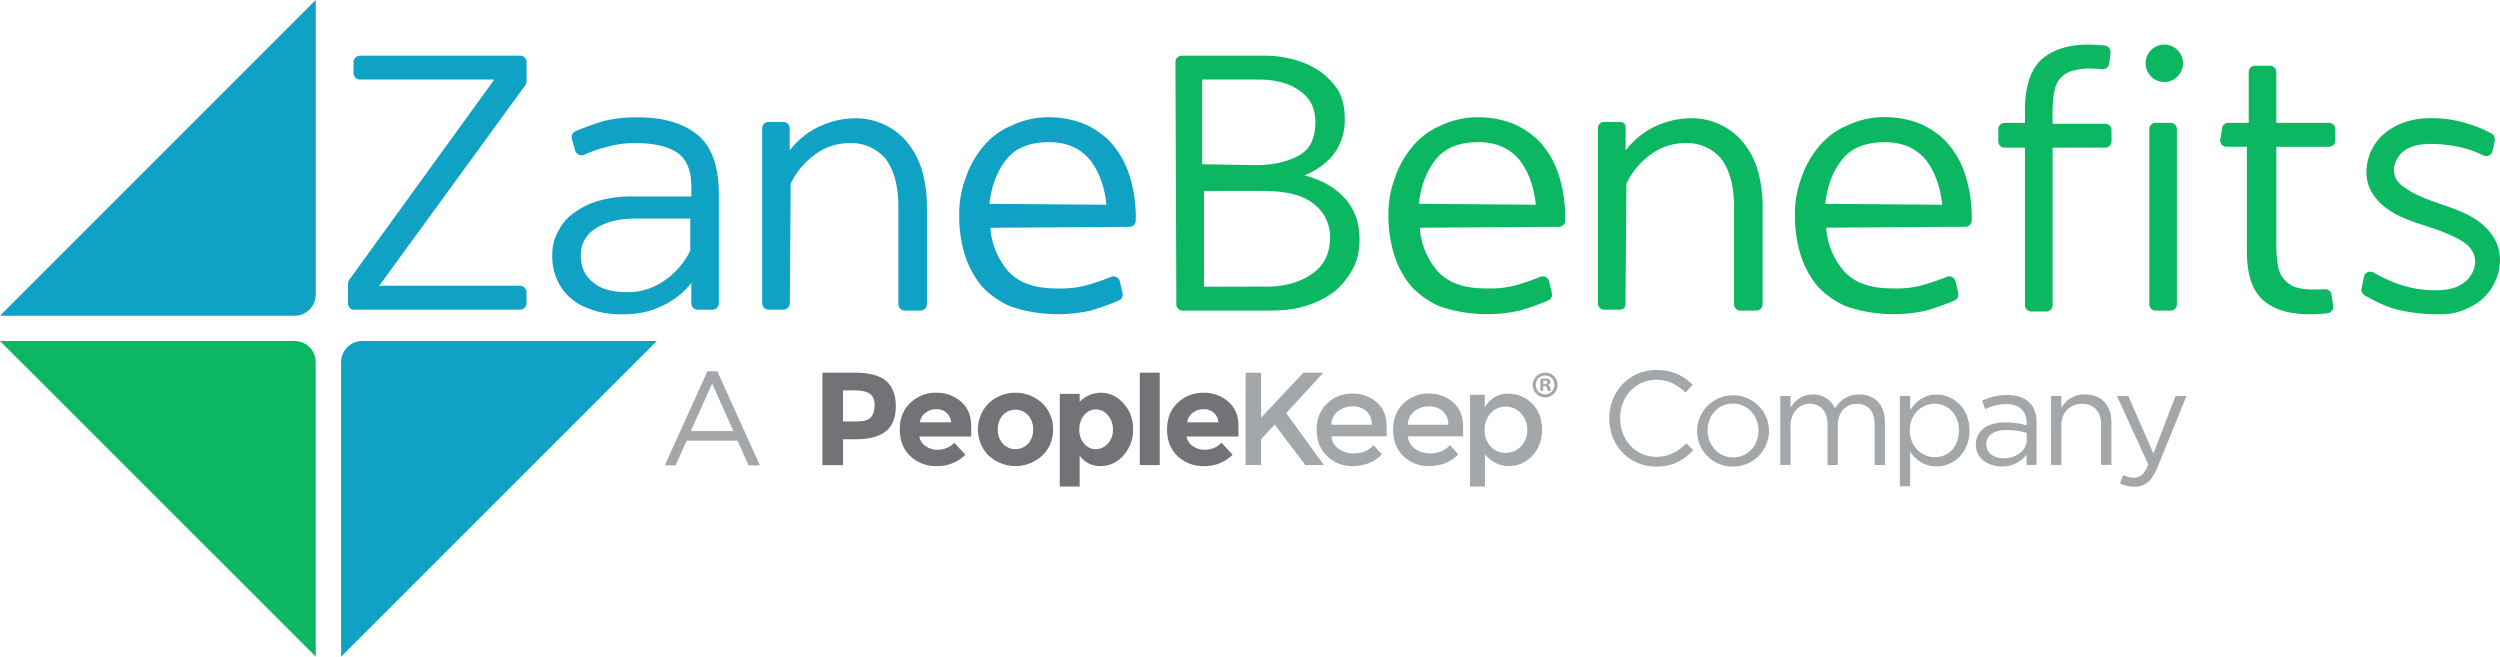 <svg xmlns="http://www.w3.org/2000/svg" viewBox="0 0 1256.81 330.15"><defs><style>.cls-1{fill:#a3a7aa;}.cls-2,.cls-4{fill:#0bb761;}.cls-3{fill:#10a2c4;}.cls-4{stroke:#12b1d6;stroke-miterlimit:10;}.cls-5{fill:#727277;}</style></defs><title>Asset 1</title><g id="Layer_2" data-name="Layer 2"><g id="Layer_1-2" data-name="Layer 1"><path class="cls-1" d="M355.62,186.65h5L382,233.94h-5.7l-5.5-12.41H345.22l-5.57,12.41h-5.43ZM368.7,216.7,358,192.82,347.3,216.7Z"/><path class="cls-1" d="M809,210.39v-.13C809,197,818.9,186,832.71,186c8.52,0,13.62,3,18.31,7.45l-3.62,3.89c-4-3.76-8.38-6.44-14.76-6.44-10.4,0-18.18,8.45-18.18,19.25v.13c0,10.87,7.85,19.39,18.18,19.39,6.44,0,10.67-2.48,15.16-6.77l3.49,3.42c-4.9,5-10.26,8.25-18.78,8.25C819,234.54,809,223.88,809,210.39Z"/><path class="cls-1" d="M853.18,216.56v-.13a18.08,18.08,0,0,1,36.15-.13v.13a18,18,0,0,1-18.18,18.11A17.77,17.77,0,0,1,853.18,216.56Zm30.86,0v-.13c0-7.45-5.57-13.55-12.88-13.55-7.51,0-12.68,6.1-12.68,13.42v.13c0,7.45,5.5,13.48,12.81,13.48C878.81,229.91,884,223.88,884,216.56Z"/><path class="cls-1" d="M895,199.06h5.17v5.83c2.28-3.42,5.37-6.57,11.2-6.57a11.78,11.78,0,0,1,11.13,6.91c2.48-3.82,6.17-6.91,12.21-6.91,8,0,12.88,5.37,12.88,14v21.46h-5.17V213.48c0-6.71-3.35-10.46-9-10.46-5.23,0-9.52,3.89-9.52,10.73v20h-5.17V213.34c0-6.51-3.42-10.33-8.92-10.33s-9.66,4.56-9.66,10.93v19.79H895Z"/><path class="cls-1" d="M955.1,199.06h5.17v7c2.82-4.16,6.91-7.71,13.28-7.71,8.32,0,16.57,6.57,16.57,18v.13c0,11.34-8.18,18-16.57,18-6.44,0-10.6-3.49-13.28-7.38v17.37H955.1Zm29.72,17.44v-.13c0-8.18-5.63-13.42-12.21-13.42s-12.54,5.43-12.54,13.35v.13c0,8,6.1,13.42,12.54,13.42C979.31,229.85,984.81,224.88,984.81,216.5Z"/><path class="cls-1" d="M993.34,223.67v-.13c0-7.31,6-11.2,14.82-11.2a36.82,36.82,0,0,1,10.67,1.48v-1.21c0-6.24-3.82-9.46-10.33-9.46A24.14,24.14,0,0,0,998,205.7l-1.54-4.23a28.63,28.63,0,0,1,12.61-2.88c4.9,0,8.65,1.27,11.2,3.82,2.35,2.35,3.56,5.7,3.56,10.13v21.2h-5V228.5a15.2,15.2,0,0,1-12.54,6C999.85,234.47,993.34,230.79,993.34,223.67ZM1018.9,221v-3.35a36.16,36.16,0,0,0-10.2-1.48c-6.51,0-10.13,2.82-10.13,7.18v.13c0,4.36,4,6.91,8.72,6.91C1013.67,230.38,1018.9,226.49,1018.9,221Z"/><path class="cls-1" d="M1031.12,199.06h5.17v6a13.13,13.13,0,0,1,11.87-6.77c8.38,0,13.28,5.63,13.28,13.88v21.53h-5.17V213.48c0-6.44-3.49-10.46-9.59-10.46s-10.4,4.36-10.4,10.87v19.85h-5.17Z"/><path class="cls-1" d="M1093.71,199.06h5.5l-14.56,35.82c-3,7.18-6.31,9.79-11.54,9.79a15.76,15.76,0,0,1-7.38-1.74l1.74-4.09a10.85,10.85,0,0,0,5.43,1.27c3.09,0,5-1.61,7.11-6.51l-15.76-34.54h5.7L1082.57,228Z"/><path class="cls-2" d="M158.72,182v148.1L0,171.43H148.1A10.62,10.62,0,0,1,158.72,182Z"/><path class="cls-3" d="M171.49,182v148.1L330.21,171.43H182.11A10.62,10.62,0,0,0,171.49,182Z"/><path class="cls-3" d="M158.72,148.1V0L0,158.72H148.1A10.62,10.62,0,0,0,158.72,148.1Z"/><path class="cls-2" d="M713.78,114.5a36.67,36.67,0,0,0,9.72,22.67,24.85,24.85,0,0,0,10.18,6c4.16,1.39,8.79,1.85,14.81,1.85a48.82,48.82,0,0,0,14.34-1.85,118.3,118.3,0,0,0,11.56-4,3.25,3.25,0,0,1,4.42,2.29l1.35,5.9a3.25,3.25,0,0,1-1.92,3.73,130.15,130.15,0,0,1-14,5,74.81,74.81,0,0,1-39.8-1.85,41.13,41.13,0,0,1-15.27-10.64,46.64,46.64,0,0,1-8.33-15.73A65.77,65.77,0,0,1,698,108.49a51.12,51.12,0,0,1,3.24-19,47.64,47.64,0,0,1,8.79-15.73,36.47,36.47,0,0,1,14.34-10.64,42.32,42.32,0,0,1,19-4.16,47.16,47.16,0,0,1,18.51,3.7c5.55,2.78,10.18,6,13.88,10.64a44.78,44.78,0,0,1,8.33,16.2,68.93,68.93,0,0,1,2.78,19.9v1.39a3.16,3.16,0,0,1-3.24,3.24l-69.87.46Zm58.31-11.57c-.93-9.25-3.7-16.66-8.33-22.67-4.63-5.55-11.57-8.79-20.36-8.79-9.72,0-16.66,2.78-21.29,8.33s-7.87,13.42-8.79,22.67l58.77.46Z"/><path class="cls-2" d="M918.08,114.5a36.67,36.67,0,0,0,9.72,22.67,24.85,24.85,0,0,0,10.18,6c4.16,1.39,8.79,1.85,14.81,1.85a48.82,48.82,0,0,0,14.34-1.85,118.3,118.3,0,0,0,11.56-4,3.25,3.25,0,0,1,4.42,2.29l1.35,5.9a3.25,3.25,0,0,1-1.92,3.73,130.15,130.15,0,0,1-14,5,74.81,74.81,0,0,1-39.8-1.85,41.13,41.13,0,0,1-15.27-10.64,46.64,46.64,0,0,1-8.33-15.73,65.77,65.77,0,0,1-2.78-19.44,51.12,51.12,0,0,1,3.24-19,47.64,47.64,0,0,1,8.79-15.73,36.47,36.47,0,0,1,14.34-10.64,42.32,42.32,0,0,1,19-4.16,47.16,47.16,0,0,1,18.51,3.7c5.55,2.78,10.18,6,13.88,10.64a44.78,44.78,0,0,1,8.33,16.2,68.93,68.93,0,0,1,2.78,19.9v1.39A3.16,3.16,0,0,1,988,114l-69.87.46Zm58.31-11.57c-.93-9.25-3.7-16.66-8.33-22.67-4.63-5.55-11.57-8.79-20.36-8.79-9.72,0-16.66,2.78-21.29,8.33s-7.87,13.42-8.79,22.67l58.77.46Z"/><path class="cls-3" d="M175.78,140.39,248.49,40H181a3.26,3.26,0,0,1-3.26-3.26V31.23A3.26,3.26,0,0,1,181,28h80.49a3.16,3.16,0,0,1,3.24,3.24v9.22a4.55,4.55,0,0,1-.87,2.68L190.65,143.66h70.78a3.26,3.26,0,0,1,3.26,3.26v5.51a3.26,3.26,0,0,1-3.26,3.26H178.16a3.16,3.16,0,0,1-3.24-3.24v-9.39A4.55,4.55,0,0,1,175.78,140.39Z"/><path class="cls-3" d="M312.81,158a43.85,43.85,0,0,1-13.88-1.85c-4.16-1.39-7.87-2.78-11.11-5.55a24.36,24.36,0,0,1-7.4-9.25,28.17,28.17,0,0,1-2.78-13,22.92,22.92,0,0,1,3.24-12.49,22.85,22.85,0,0,1,8.33-9.25,37.19,37.19,0,0,1,13-6,59.88,59.88,0,0,1,16.2-1.85h29.15V94.14c0-8.33-2.31-14.34-7.4-17.58s-12-4.63-20.82-4.63a47.77,47.77,0,0,0-13.88,1.85,68.59,68.59,0,0,0-11.85,4.06,3.26,3.26,0,0,1-4.41-2.09l-1.71-5.91a3.26,3.26,0,0,1,1.91-3.93,144.13,144.13,0,0,1,14.21-5.09A67,67,0,0,1,320.68,59c13.42,0,23.6,3.24,30.54,9.25s10.18,16.2,10.18,29.62v54.58a3.26,3.26,0,0,1-3.26,3.26h-7.36a3.26,3.26,0,0,1-3.26-3.26V142.27a39.23,39.23,0,0,1-14.81,11.57C326.23,157.07,319.75,158,312.81,158Zm2.78-11.11a31.9,31.9,0,0,0,18-5.55,39.23,39.23,0,0,0,13.42-15.27v-16.2H319.29c-8.33,0-15.27,1.85-19.9,5.09a15.09,15.09,0,0,0-7.4,13.42c0,5.55,1.85,10.18,6,13.42C302.17,145.51,308.19,146.89,315.59,146.89Z"/><path class="cls-3" d="M386.41,155.69a3.26,3.26,0,0,1-3.26-3.26V64.55a3.26,3.26,0,0,1,3.26-3.26h7.36A3.26,3.26,0,0,1,397,64.55V75.63a40.58,40.58,0,0,1,14.81-12,42.75,42.75,0,0,1,18-4.16,33.55,33.55,0,0,1,25.45,11.11,40.35,40.35,0,0,1,7.87,13.88A65.61,65.61,0,0,1,466,104.78v48.1a3.26,3.26,0,0,1-3.26,3.26H454.9a3.26,3.26,0,0,1-3.26-3.26V104.32c0-11.11-2.31-19-6.48-24.53a22.48,22.48,0,0,0-17.58-7.87A29.45,29.45,0,0,0,410,77.48,39,39,0,0,0,397.5,92.29l-.44,60.16a3.26,3.26,0,0,1-3.26,3.24Z"/><path class="cls-3" d="M497.91,114.5a36.67,36.67,0,0,0,9.72,22.67,24.85,24.85,0,0,0,10.18,6c4.16,1.39,8.79,1.85,14.81,1.85A48.82,48.82,0,0,0,547,143.19a118.3,118.3,0,0,0,11.56-4,3.25,3.25,0,0,1,4.42,2.29l1.35,5.9a3.25,3.25,0,0,1-1.92,3.73,130.15,130.15,0,0,1-14,5,74.81,74.81,0,0,1-39.8-1.85,41.13,41.13,0,0,1-15.27-10.64A46.64,46.64,0,0,1,485,127.92a65.77,65.77,0,0,1-2.78-19.44,51.12,51.12,0,0,1,3.24-19,47.64,47.64,0,0,1,8.79-15.73,36.47,36.47,0,0,1,14.34-10.64,42.32,42.32,0,0,1,19-4.16A47.16,47.16,0,0,1,546,62.68c5.55,2.78,10.18,6,13.88,10.64a44.78,44.78,0,0,1,8.33,16.2,68.93,68.93,0,0,1,2.78,19.9v1.39a3.16,3.16,0,0,1-3.24,3.24l-69.87.46Zm58.31-11.57c-.93-9.25-3.7-16.66-8.33-22.67-4.63-5.55-11.57-8.79-20.36-8.79-9.72,0-16.66,2.78-21.29,8.33s-7.87,13.42-8.79,22.67l58.77.46Z"/><path class="cls-2" d="M590.92,31.21A3.16,3.16,0,0,1,594.16,28h40.26a56.47,56.47,0,0,1,15.73,1.85,44.11,44.11,0,0,1,13.42,6,36.82,36.82,0,0,1,9.25,9.72c2.31,4.16,3.24,8.79,3.24,14.34a28.48,28.48,0,0,1-5.55,17.58A34.92,34.92,0,0,1,655.7,88.13c8.79,2.31,15.27,6,20.36,11.57s7.4,12.49,7.4,20.36c0,5.55-.93,10.64-3.24,14.81A37.86,37.86,0,0,1,671,146.43a44.44,44.44,0,0,1-14.81,7.4c-5.55,1.85-12,2.31-19,2.31H594.62a3.16,3.16,0,0,1-3.24-3.24l-.46-121.7ZM631.64,83c8.79,0,16.2-1.85,21.75-5.09s7.87-8.79,7.87-16.66c0-6.48-2.31-11.57-7.4-15.27-4.63-3.7-12-6-21.29-6H604.34V82.57l27.3.46Zm5.55,61.08c9.72,0,17.58-2.78,23.14-6.94s8.33-10.18,8.33-17.58a20.63,20.63,0,0,0-8.33-17.12C654.78,97.84,646,96,634.88,96H605.27v48.13Z"/><path class="cls-2" d="M817.2,152.45c0,2.31-.93,3.24-3.24,3.24h-7.4a3.16,3.16,0,0,1-3.24-3.24V64.53a3.16,3.16,0,0,1,3.24-3.24H814c2.31,0,3.24.93,3.24,3.24V75.63A40.58,40.58,0,0,1,832,63.6a42.75,42.75,0,0,1,18-4.16,33.55,33.55,0,0,1,25.45,11.11,40.35,40.35,0,0,1,7.87,13.88,65.61,65.61,0,0,1,2.78,20.36v48.13a3.16,3.16,0,0,1-3.24,3.24H875a3.16,3.16,0,0,1-3.24-3.24V104.32c0-11.11-2.31-19-6.48-24.53a22.48,22.48,0,0,0-17.58-7.87,29.45,29.45,0,0,0-17.58,5.55,39,39,0,0,0-12.49,14.81l-.46,60.16Z"/><path class="cls-2" d="M1004.61,65a3.16,3.16,0,0,1,3.24-3.24H1018V54.81c0-11.11,2.78-19.44,7.87-24.53,5.55-5.09,13.42-7.87,24.06-7.87,1,0,4.68.11,8.15.46A3.26,3.26,0,0,1,1061,26.5l-.64,5.45a3.26,3.26,0,0,1-3.49,2.87c-2.27-.18-5-.38-5.56-.38a33.85,33.85,0,0,0-10.18,1.39,12,12,0,0,0-6.48,5.09c-1.39,1.85-1.85,4.63-2.31,7.87a82,82,0,0,0-.46,11.11v2.31h26.38a3.16,3.16,0,0,1,3.24,3.24V71a3.16,3.16,0,0,1-3.24,3.24h-26.38v79.13a3.16,3.16,0,0,1-3.24,3.24h-7.4a3.24,3.24,0,0,1-3.24-3.24V74.24h-10.18a3.16,3.16,0,0,1-3.24-3.24V65Z"/><circle class="cls-2" cx="1088.05" cy="31.82" r="9.4"/><path class="cls-2" d="M1080.5,65a3.16,3.16,0,0,1,3.24-3.24h7.4a3.16,3.16,0,0,1,3.24,3.24v87.92a3.16,3.16,0,0,1-3.24,3.24h-7.4a3.16,3.16,0,0,1-3.24-3.24Z"/><path class="cls-2" d="M1117.06,65a3.16,3.16,0,0,1,3.24-3.24h10.18V36.3a3.16,3.16,0,0,1,3.24-3.24h7.4a3.16,3.16,0,0,1,3.24,3.24V61.75h26.38A3.16,3.16,0,0,1,1174,65v5.55a3.16,3.16,0,0,1-3.24,3.24h-26.38v46.85s-.45,13.37,2.55,17.92a14.54,14.54,0,0,0,6.59,5.67,28.24,28.24,0,0,0,9.37,1.29c.65,0,3.33,0,5.84-.13a3.26,3.26,0,0,1,3.39,2.78l.82,5.61a3.26,3.26,0,0,1-2.87,3.72c-3.08.34-6.59.51-8.58.51-10.64,0-18.51-2.31-24.06-7.4s-7.87-13.42-7.87-24.53V73.78h-10.18a3.16,3.16,0,0,1-3.24-3.24Z"/><path class="cls-2" d="M1224.41,158a85.17,85.17,0,0,1-19-2.31c-5.28-1.22-11.73-4.33-16.68-7.26a3.25,3.25,0,0,1-1.52-3.46l1.19-5.8a3.27,3.27,0,0,1,4.83-2.16c9,5.12,16.92,7.72,24.69,8.54,8,.86,18.13.9,23.52-6.16a15.72,15.72,0,0,0,1.43-2.25,12,12,0,0,0,1.44-5.79c-.15-6.68-5.88-10.05-10.87-12.48a119.25,119.25,0,0,0-15.12-5.67c-5.94-1.94-11.91-4-17.12-7.48-6.67-4.41-11.52-10.81-11.52-19a25.69,25.69,0,0,1,9.68-20.18,34.86,34.86,0,0,1,18.46-6.93A58.8,58.8,0,0,1,1240,62q3.45,1,6.8,2.37c1.35.54,3.76,1.65,5.71,2.69a3.26,3.26,0,0,1,1.65,3.53l-1.09,5.3a3.27,3.27,0,0,1-4.63,2.27,51.93,51.93,0,0,0-12.92-4.42,70.63,70.63,0,0,0-13.88-1.39c-6,0-10.18,1.39-13.42,3.7a13.6,13.6,0,0,0-4.42,7.13,9.64,9.64,0,0,0,1,7.19,12.94,12.94,0,0,0,3.38,3.43c12.74,9.52,31.14,9.46,42.37,21.48a24.09,24.09,0,0,1,4.34,6.45c3,6.57,2.32,14.13-.86,20.49a26.63,26.63,0,0,1-6.94,8.79,33,33,0,0,1-10.64,5.55C1232.28,158,1229,158,1224.41,158Z"/><path class="cls-4" d="M1058.54,47.84"/><path class="cls-4" d="M1062,18.57"/><path class="cls-5" d="M445.45,191.49q4.89,4.15,4.89,12.76t-5,12.59q-5,4-15.32,4h-6.18v13H413.45V187.34h16.42Q440.56,187.34,445.45,191.49Zm-7.61,18.28q1.86-2.09,1.86-6.11t-2.43-5.72q-2.43-1.7-7.54-1.69h-5.92v15.62h7Q436,211.86,437.84,209.77Z"/><path class="cls-5" d="M485.32,228.61a20,20,0,0,1-14.19,5.72,18.82,18.82,0,0,1-13.46-5q-5.32-5-5.32-13.46t5.42-13.43a18.27,18.27,0,0,1,12.79-5,18.5,18.5,0,0,1,12.53,4.45q5.15,4.45,5.15,12.23v5.32H462.19a7.1,7.1,0,0,0,3.06,4.79,9.78,9.78,0,0,0,5.85,1.86,11.47,11.47,0,0,0,8.64-3.52Zm-9.57-21.2a7.55,7.55,0,0,0-5-1.73,9,9,0,0,0-5.42,1.79,6.86,6.86,0,0,0-2.86,4.85h15.69A7.08,7.08,0,0,0,475.74,207.41Z"/><path class="cls-5" d="M529.4,215.91A17.68,17.68,0,0,1,524,229,19.86,19.86,0,0,1,497,229a18.66,18.66,0,0,1,0-26.22,19.77,19.77,0,0,1,27.05,0A17.79,17.79,0,0,1,529.4,215.91Zm-27.78,0a10.25,10.25,0,0,0,2.49,7.14,8.76,8.76,0,0,0,12.76,0,10.25,10.25,0,0,0,2.49-7.14,10.37,10.37,0,0,0-2.49-7.18,8.69,8.69,0,0,0-12.76,0A10.37,10.37,0,0,0,501.62,215.91Z"/><path class="cls-5" d="M553.59,197.44q6.25,0,11.13,5.22a18.46,18.46,0,0,1,4.89,13.13A18.81,18.81,0,0,1,564.73,229a15.07,15.07,0,0,1-11.43,5.32,12.59,12.59,0,0,1-10.53-5.25v15.52h-10V198h10v4A14.81,14.81,0,0,1,553.59,197.44Zm-11,18.51a10.37,10.37,0,0,0,2.43,7.11,7.55,7.55,0,0,0,5.88,2.76,8.06,8.06,0,0,0,6-2.76,9.92,9.92,0,0,0,2.59-7.08,10.7,10.7,0,0,0-2.53-7.24,7.74,7.74,0,0,0-6-2.92,7.48,7.48,0,0,0-5.95,2.89A10.88,10.88,0,0,0,542.63,215.95Z"/><path class="cls-5" d="M583,233.79h-10V187.34h10Z"/><path class="cls-5" d="M619.68,228.61a20,20,0,0,1-14.19,5.72,18.82,18.82,0,0,1-13.46-5q-5.32-5-5.32-13.46t5.42-13.43a18.27,18.27,0,0,1,12.79-5,18.5,18.5,0,0,1,12.53,4.45q5.15,4.45,5.15,12.23v5.32H596.55a7.11,7.11,0,0,0,3.06,4.79,9.78,9.78,0,0,0,5.85,1.86,11.47,11.47,0,0,0,8.64-3.52Zm-9.57-21.2a7.55,7.55,0,0,0-5-1.73,9,9,0,0,0-5.42,1.79,6.86,6.86,0,0,0-2.86,4.85H612.5A7.08,7.08,0,0,0,610.11,207.41Z"/><path class="cls-1" d="M626.19,187.34H634V210l21.27-22.66h10L646.6,207.67l18.94,26.12h-9.3l-15.42-20.34L634,220.77v13h-7.84Z"/><path class="cls-1" d="M697.11,219.37H669.4a8.05,8.05,0,0,0,3.52,6.21,12.36,12.36,0,0,0,7.44,2.36q6.65,0,10.1-4.19l4.25,4.65q-5.72,5.92-14.89,5.92a17.72,17.72,0,0,1-12.66-5q-5.22-5-5.22-13.29t5.32-13.26a17.84,17.84,0,0,1,12.53-4.92,18.14,18.14,0,0,1,12.26,4.35q5.05,4.35,5.05,12Zm-27.72-5.85h20.27a8.52,8.52,0,0,0-2.79-6.85,10.2,10.2,0,0,0-6.88-2.39,11.77,11.77,0,0,0-7.34,2.49A8,8,0,0,0,669.4,213.52Z"/><path class="cls-1" d="M735.53,219.37H707.81a8.05,8.05,0,0,0,3.52,6.21,12.36,12.36,0,0,0,7.44,2.36q6.65,0,10.1-4.19l4.25,4.65q-5.72,5.92-14.89,5.92a17.72,17.72,0,0,1-12.66-5q-5.22-5-5.22-13.29t5.32-13.26a17.84,17.84,0,0,1,12.53-4.92,18.14,18.14,0,0,1,12.26,4.35q5.05,4.35,5.05,12Zm-27.72-5.85h20.27a8.52,8.52,0,0,0-2.79-6.85,10.2,10.2,0,0,0-6.88-2.39,11.77,11.77,0,0,0-7.34,2.49A8,8,0,0,0,707.81,213.52Z"/><path class="cls-1" d="M758,197.9a16.81,16.81,0,0,1,12.16,4.92q5.05,4.92,5.05,13.09t-5,13.29a15.88,15.88,0,0,1-11.7,5.12q-6.68,0-12-5.85v16.12H739V198.43h7.44v6.18Q750.88,197.9,758,197.9Zm-11.63,18.28a11.53,11.53,0,0,0,3.06,8.27,9.87,9.87,0,0,0,7.44,3.22,10.57,10.57,0,0,0,7.64-3.19,11.07,11.07,0,0,0,3.26-8.27,11.77,11.77,0,0,0-3.19-8.44,10.18,10.18,0,0,0-7.64-3.36,9.77,9.77,0,0,0-7.51,3.36A12,12,0,0,0,746.36,216.18Z"/><path class="cls-1" d="M783,193.4a6.23,6.23,0,1,1-6.21-6.07A6.1,6.1,0,0,1,783,193.4Zm-10.91,0a4.7,4.7,0,0,0,4.73,4.85,4.65,4.65,0,0,0,4.62-4.81,4.68,4.68,0,1,0-9.36,0Zm3.74,3.18h-1.41v-6.07a12.26,12.26,0,0,1,2.33-.19,3.78,3.78,0,0,1,2.11.44,1.68,1.68,0,0,1,.59,1.33,1.55,1.55,0,0,1-1.26,1.41v.07a1.79,1.79,0,0,1,1.11,1.48,4.64,4.64,0,0,0,.44,1.52h-1.52a5.19,5.19,0,0,1-.48-1.48c-.11-.67-.48-1-1.26-1h-.67Zm0-3.44h.67c.78,0,1.41-.26,1.41-.89s-.41-.92-1.29-.92a3.37,3.37,0,0,0-.78.07Z"/></g></g></svg>